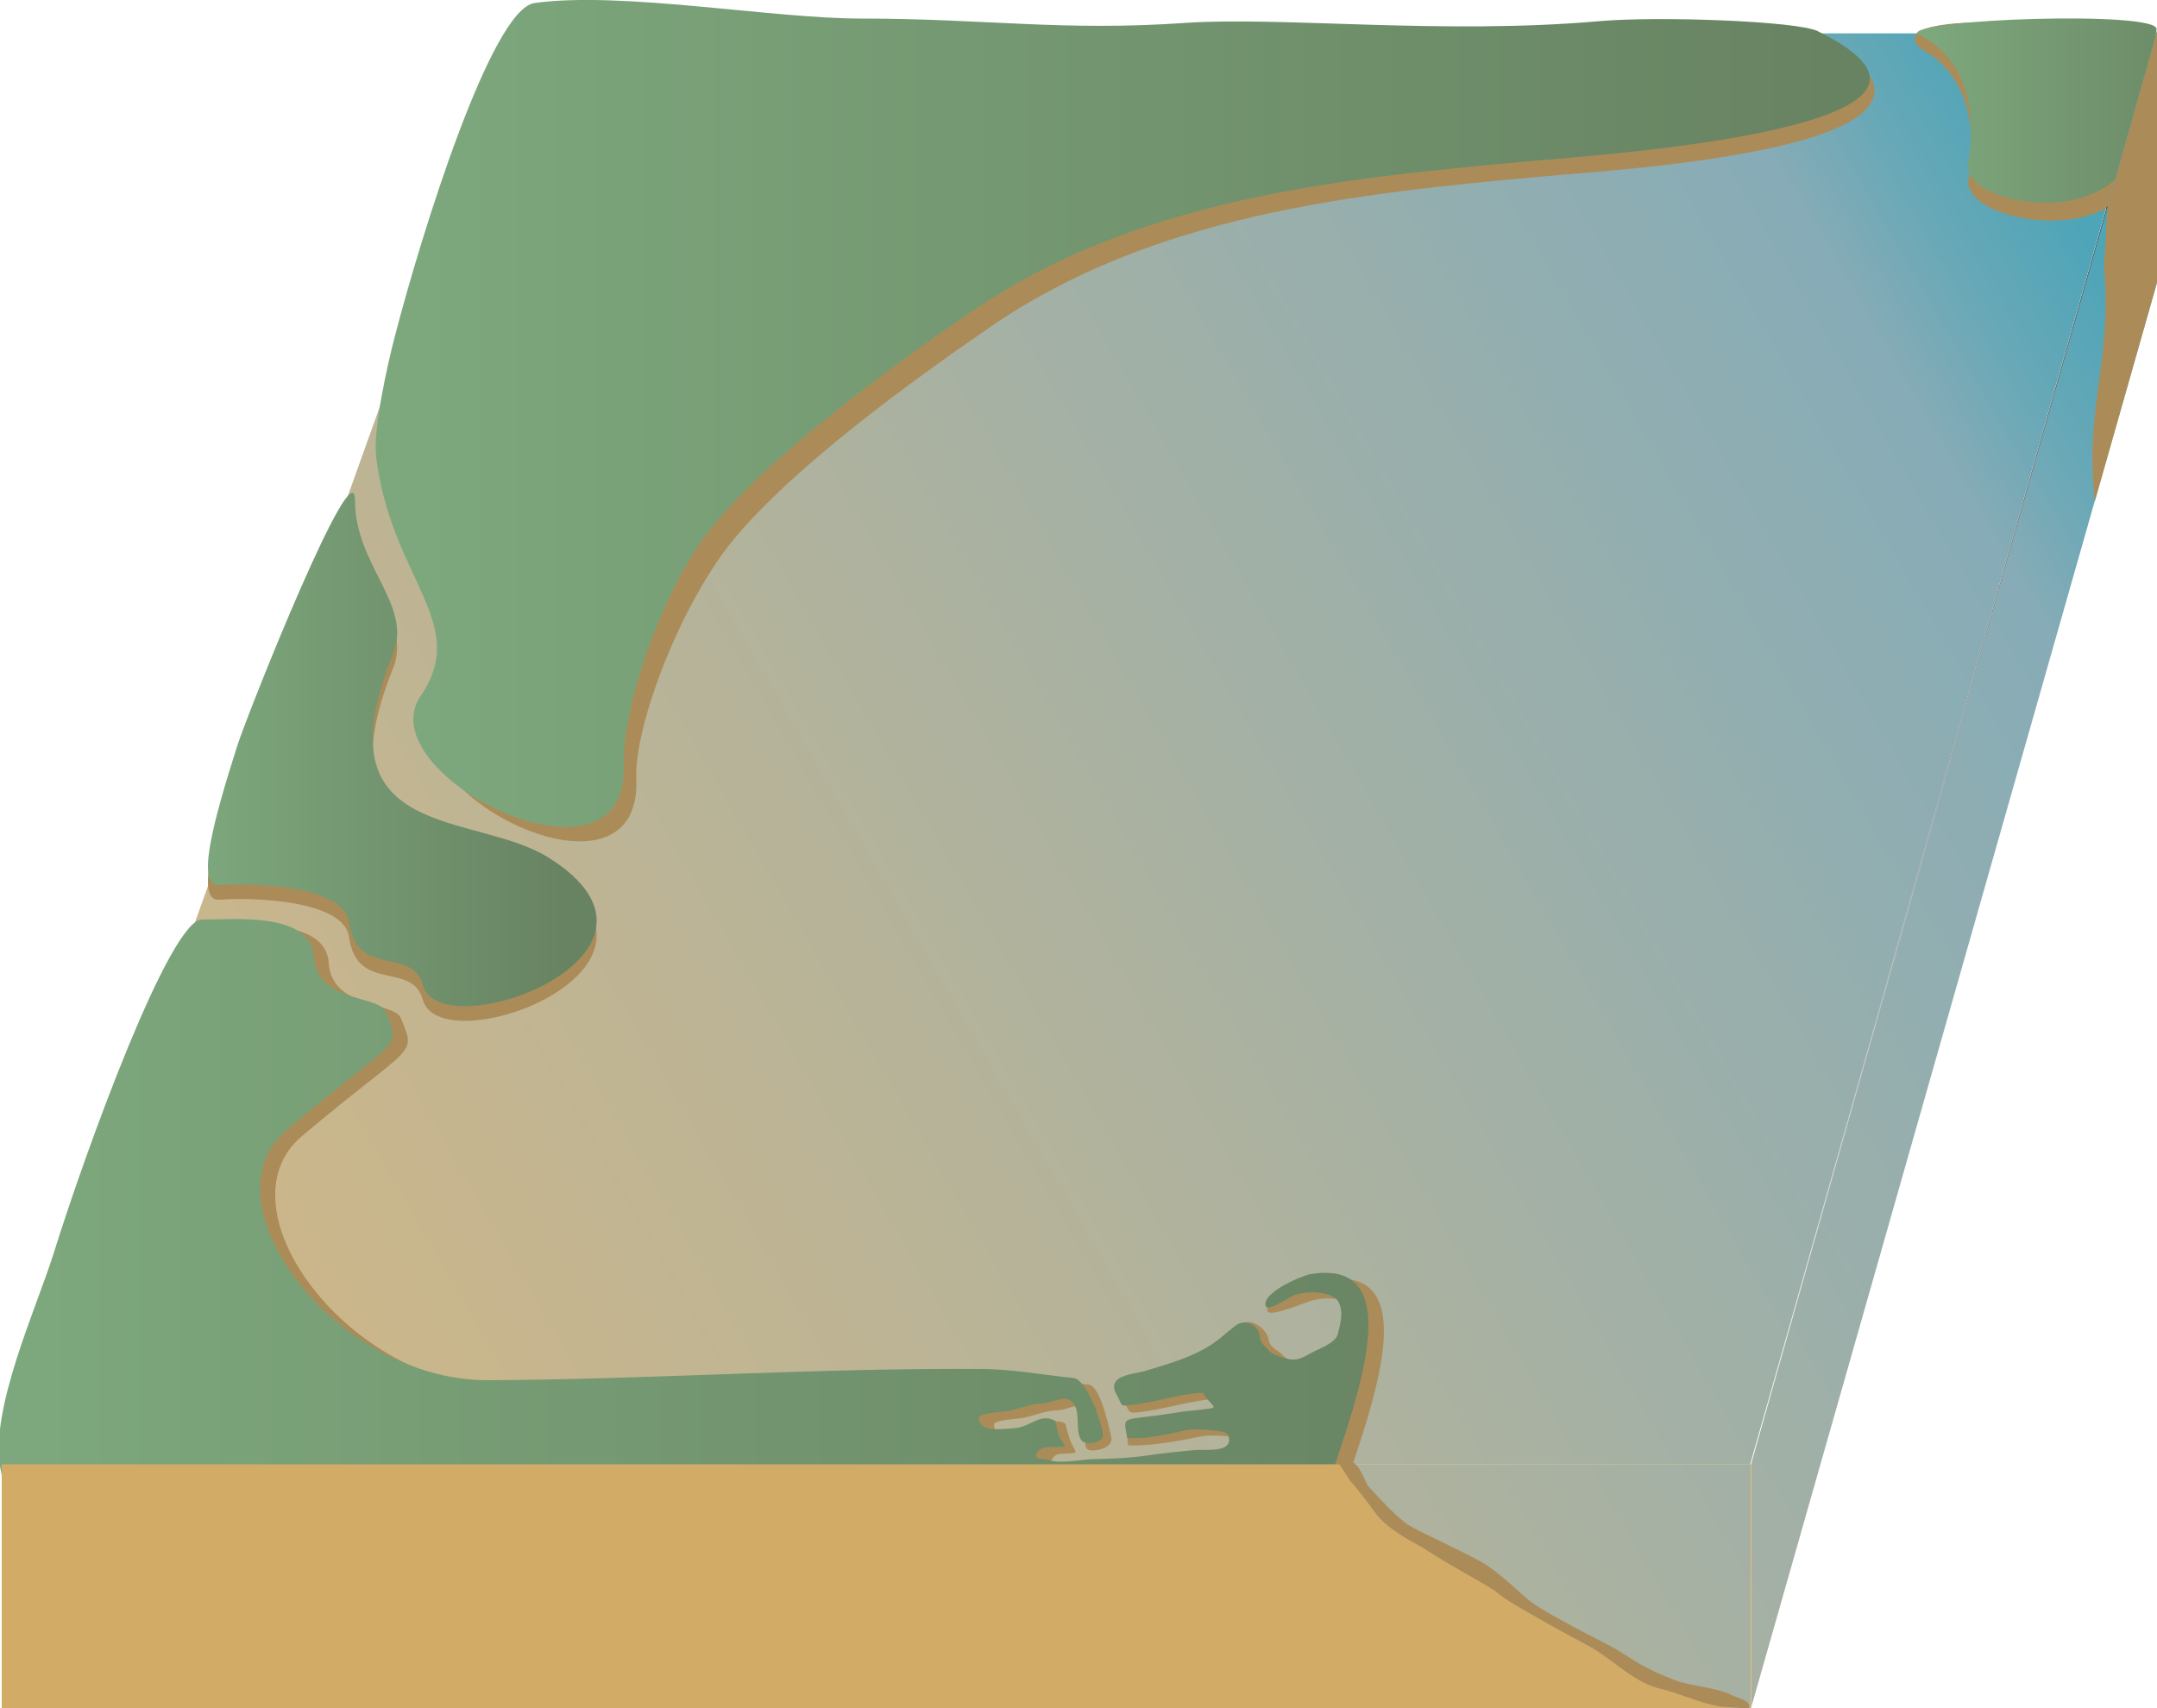 
        <svg xmlns:rdf="http://www.w3.org/1999/02/22-rdf-syntax-ns#" xmlns="http://www.w3.org/2000/svg" xmlns:cc="http://creativecommons.org/ns#" xmlns:xlink="http://www.w3.org/1999/xlink" xmlns:dc="http://purl.org/dc/elements/1.1/" x="0px" y="0px" width="500" height="396" viewBox="0 0 500 396" xml:space="preserve">
            <title>Australia QLD: Deception Bay</title>
            <desc xmlns:ian_image_library="https://ian.umces.edu/media-library/">
                <ian_image_library:title>Australia QLD: Deception Bay</ian_image_library:title>
                <ian_image_library:descr>Illustration of Deception Bay in Queensland, Australia</ian_image_library:descr>
                <ian_image_library:scene>
                    <ian_image_library:contains>diagram, template, base, ecosystem, aquatic, coastal, marine, map, geographic, geography, Australia, QueenslQLD, Deception Bay, </ian_image_library:contains>
                    <ian_image_library:when>2005-03-03</ian_image_library:when>
                </ian_image_library:scene>
            </desc>
            
<g id="ian_symbols_d55ce408b66d92a4f1987c7cf780b53a">
	<g>
			<linearGradient id="ian_symbols_f361aac90c7356145956a68fd2cefd1d" gradientUnits="userSpaceOnUse" x1="17.469" y1="507.284" x2="709.698" y2="907.073" gradientTransform="matrix(1 0 0 -1 0 822.454)">
			<stop  offset="0" style="stop-color:#D3B785"/>
			<stop  offset="0.221" style="stop-color:#BBB496"/>
			<stop  offset="0.599" style="stop-color:#87ACB7"/>
			<stop  offset="0.604" style="stop-color:#82ABB6"/>
			<stop  offset="0.633" style="stop-color:#67A8B7"/>
			<stop  offset="0.665" style="stop-color:#50A5B8"/>
			<stop  offset="0.703" style="stop-color:#41A3B8"/>
			<stop  offset="0.75" style="stop-color:#35A2B8"/>
			<stop  offset="0.817" style="stop-color:#2DA1B8"/>
			<stop  offset="1" style="stop-color:#2BA1B8"/>
		</linearGradient>
		<polygon fill="url(#ian_symbols_f361aac90c7356145956a68fd2cefd1d)" points="405.7,339.5 0.2,339.4 119,7.9 499.7,7.7 		"/>
		<path fill="#AB8C59" d="M34.8,351.9c60.9,4.8,122,5.5,183.1,4.1c27-0.6,54.1-5.7,80.5-6c14.8-0.1-3.1,4.4,11.3,2.3
			c2.2-12.4,25.2-60-2.3-55.5c-1.9,0.3-14.6,4.1-13.6,7.2c0.5,1.5,8.9-2.1,10.1-2.4c3.9-1.2,9-0.4,10,1.7c1.2,2.5,0.4,4.9-0.2,7.4
			c-0.4,1.7-3.2,3-5,3.8c-2.2,1-3.5,2.3-5.8,2.1c-1.1-0.1-4.4-1.1-5.2-2.1c-1.2-1.4-3.4-2-3.6-3.8c-0.2-2.3-4-5.5-6.5-3.6
			c-2.3,1.8-1.9,5.3-4.6,6.8c-4.4,2.5-9.2,3.8-14.1,5.3c-2.4,0.7-11.1,0.9-8.5,5.4c1.4,2.4,0.9,3.1,3,2.9c6.7-0.7,12.6-2.9,19-3.2
			c2,3.3,4.2,3.3,0.6,3.8c-3.7,0.5-3.6,0.3-7.3,0.9c-12.4,2-15.1,0.5-14.2,6.1c4.2,0.3,11.9-1,16-1.9c2.4-0.6,5.9-0.4,8.4,0
			c1.5,0.2,2.7,0.2,2.6,2.2c-0.2,2.8-5.9,2-8,2.2c-3.8,0.4-7.6,0.7-11.3,1.3c-4.1,0.6-8.3,1.4-12.3,1.6c-3,0.1-7.6,1.1-10.4,0
			c-1-0.4-3.6-0.3-2.6-2.2c0.8-1.5,2.1-1.2,3.5-1.3c2.9-0.2,2,0.2,0.6-3.2c-0.1-0.3-1-3.4-1-3.7c-3.5-2.1-4.6,2.3-8.2,2.6
			c-3.8,0.3-8.4,1-8.4-2.5c0-0.6,2.9-1.1,5.5-1.3c3-0.2,5.8-1.8,9-1.9c3.3-0.1,6-2.8,7.8,0.6c1.2,2.3-2.5,7.1-0.5,8.5
			c1,0.6,6-0.2,5.4-2.9c-1.3-6-3.1-12-5.3-12.2c-6.8-0.7-14-2-20.8-2.1c-38.3-0.3-76.6,2.4-114.8,2.6c-35.3,0.2-66.6-41.3-46.7-58.1
			c26.1-22,26.6-18.3,22.9-27.4c-1.5-3.7-16-2.1-16.7-12.7c-0.6-10.4-18.3-8.6-25.9-8.6c-7.4,0-26.8,53.1-34.4,77.5
			c-4,12.7-14.5,36.3-12.3,50C7.4,363.6,17.4,350.6,34.8,351.9L34.8,351.9z"/>
			<linearGradient id="ian_symbols_cc1c0d6435dc2f94a93b8ca822b5557b" gradientUnits="userSpaceOnUse" x1="-26.294" y1="466.165" x2="326.3" y2="466.165" gradientTransform="matrix(1 0 0 -1 17 750.352)">
			<stop  offset="0" style="stop-color:#7EA97E"/>
			<stop  offset="1" style="stop-color:#688362"/>
		</linearGradient>
		<path fill="url(#ian_symbols_cc1c0d6435dc2f94a93b8ca822b5557b)" d="M31.2,350.5c60.9,4.8,122,5.5,183.1,4.1c27-0.6,54.1-5.7,80.5-6c14.8-0.1-3.1,4.4,11.3,2.3
			c2.2-12.4,25.2-60-2.3-55.5c-1.9,0.3-11.4,4.3-10.4,7.4c0.5,1.5,5.7-2.3,6.9-2.6c3.9-1.2,9-0.4,10,1.7c1.2,2.5,0.4,4.9-0.2,7.4
			c-0.4,1.7-3.2,3-5,3.8c-2.2,1-3.5,2.3-5.8,2.1c-1.1-0.1-4.4-1.1-5.2-2.1c-1.2-1.4-1.9-1.6-2.1-3.4c-0.2-2.3-3.2-4.2-5.7-2.3
			c-2.3,1.8-4.2,3.7-6.9,5.2c-4.4,2.5-9.2,3.8-14.1,5.3c-2.4,0.7-9,0.9-6.5,5.4c1.4,2.4,0.7,2.8,2.9,2.5c6.7-0.7,10.7-2.5,17.1-2.9
			c2,3.3,4.2,3.4,0.6,3.8c-3.7,0.5-3.6,0.3-7.3,0.9c-12.4,2-11.8,0.2-10.8,5.8c4.2,0.3,8.6-0.7,12.6-1.6c2.4-0.6,5.9-0.4,8.4,0
			c1.5,0.2,2.7,0.2,2.6,2.2c-0.2,2.8-5.9,2-8,2.2c-3.8,0.4-7.6,0.7-11.3,1.3c-5.1,0.7-9.1,0.7-12.2,0.8c-3,0.1-7.9,1.2-10.6,0.1
			c-1-0.4-3.4,0.3-2.4-1.6c0.8-1.5,3.4-1.3,4.8-1.3c2.9-0.2,1.5,0.4,0.1-3.1c-0.1-0.3-0.6-2.6-0.6-2.9c-3.5-2.1-5.7,1.3-9.4,1.6
			c-3.8,0.3-8.4,1-8.4-2.5c0-0.6,2.9-1.1,5.5-1.3c3-0.2,5.8-1.8,9-1.9c3.3-0.1,6-2.8,7.8,0.6c1.2,2.3-0.1,6.9,1.9,8.3
			c1,0.6,5.1,0.4,4.5-2.2c-1.3-6-4.5-12.4-6.7-12.6c-6.8-0.7-14-2-20.8-2.1c-38.3-0.3-76.6,2.4-114.9,2.6
			c-35.3,0.2-66.6-41.3-46.7-58.1c26.1-22,26.6-18.3,22.9-27.4c-1.5-3.7-16-2.1-16.7-12.7c-0.6-10.4-18.3-8.6-25.9-8.6
			c-7.4,0-26.8,53.1-34.4,77.5c-4,12.7-14.6,35.6-12.4,49.3C3.8,361.5,13.9,349.2,31.2,350.5L31.2,350.5z"/>
		<path fill="#AB8C59" d="M91.1,155c4.6-11.4-8.8-20.5-8.8-35.5c0-13.2-24.8,49-27.3,56.8c-5.6,17.6-9.7,32.7-4.2,32.3
			c7.9-0.6,28.9,0.1,30.1,8.6c1.8,13.2,14.6,5.5,17.1,14.6c4.2,15,64.8-7.3,29.1-29.6C109.7,191.4,73.5,198.7,91.1,155L91.1,155z"/>
			<linearGradient id="ian_symbols_14e9f7ad0bab5574ed7b6b46e337543a" gradientUnits="userSpaceOnUse" x1="22.953" y1="573.035" x2="111.179" y2="573.035" gradientTransform="matrix(1 0 0 -1 19.336 746.848)">
			<stop  offset="0" style="stop-color:#7EA97E"/>
			<stop  offset="1" style="stop-color:#688362"/>
		</linearGradient>
		<path fill="url(#ian_symbols_14e9f7ad0bab5574ed7b6b46e337543a)" d="M91.1,151.6c4.6-11.4-8.8-20.5-8.8-35.5c0-13.2-24.8,49-27.3,56.8c-5.6,17.6-9.7,32.7-4.2,32.3
			c7.9-0.6,28.9,0.1,30.1,8.6c1.9,13.2,14.6,5.5,17.1,14.6c4.2,15,64.8-7.3,29.1-29.6C109.7,188,73.5,195.3,91.1,151.6L91.1,151.6z"
			/>
		<path fill="#AB8C59" d="M375.4,8.3c-36.2,3.2-73.6-1.1-95.9,0.4c-28.6,2-46.4-1-75.4-1c-20.6,0-55.6-6.4-75.6-3.6
			c-10,1.4-26.2,53.5-32.3,77c-2,7.6-5.2,22.4-4.4,28.3c3.5,28.3,21.9,38.4,10.3,55.4c-12.5,18.2,46.8,48.5,45.4,15.7
			c-0.5-12.3,10.3-40.4,22.3-55.1c14-17.1,41.3-36.9,59.9-49.7c37.7-25.8,83.4-30.8,129.1-34.9c17.1-1.5,102.8-6.7,67.1-30.2
			C421.5,7.7,389.3,7.1,375.4,8.3L375.4,8.3z"/>
			<linearGradient id="ian_symbols_d53d790e2426ec2419333ea0e8905a3d" gradientUnits="userSpaceOnUse" x1="59.744" y1="651.699" x2="405.439" y2="651.699" gradientTransform="matrix(1 0 0 -1 19.336 747.548)">
			<stop  offset="0" style="stop-color:#7EA97E"/>
			<stop  offset="1" style="stop-color:#688362"/>
		</linearGradient>
		<path fill="url(#ian_symbols_d53d790e2426ec2419333ea0e8905a3d)" d="M370.8,4.9c-36.2,3.2-73.6-1.1-95.9,0.4c-28.6,2-46.4-1-75.4-1c-20.6,0-55.6-6.4-75.6-3.6
			c-10,1.4-26.2,53.5-32.3,77c-2,7.6-5.2,22.4-4.4,28.3c3.5,28.3,21.9,38.4,10.3,55.4c-12.5,18.2,48.4,48.6,47.1,15.8
			c-0.5-12.3,8.6-40.5,20.6-55.2c14-17.1,41.3-36.9,59.9-49.7c37.7-25.8,83.4-30.8,129.1-34.9c17.1-1.5,112.5-7.9,67.1-30.2
			C416.6,4.9,384.7,3.7,370.8,4.9L370.8,4.9z"/>
		<path fill="#AB8C59" d="M494.5,10.4c0.6-4.4-60.9-9.6-49.2,1c-1.1-0.4,15.3,5.2,11,30.1c-1.7,9.9,33.5,16.2,39.3-1.7
			C499.9,27.1,492.9,22.4,494.5,10.4L494.5,10.4z"/>
			<linearGradient id="ian_symbols_09d1c81ed6e89384a17856ee9ae33462" gradientUnits="userSpaceOnUse" x1="431.159" y1="734.092" x2="506.179" y2="734.092" gradientTransform="matrix(1 0 0 -1 13.022 759.712)">
			<stop  offset="0" style="stop-color:#7EA97E"/>
			<stop  offset="1" style="stop-color:#688362"/>
		</linearGradient>
		<path fill="url(#ian_symbols_09d1c81ed6e89384a17856ee9ae33462)" d="M499.9,6.8c0.6-4.4-57.6-2.4-55.5,1.1c0,0,16,5.6,11.8,29.8c-1.7,9.9,32.2,15.6,38-2.3
			C498.5,22.6,498.3,18.8,499.9,6.8L499.9,6.8z"/>
			<linearGradient id="ian_symbols_5b82876e9f1a08243dc24b6040e85736" gradientUnits="userSpaceOnUse" x1="80.773" y1="405.901" x2="768.051" y2="802.832" gradientTransform="matrix(1 0 0 -1 0 822.454)">
			<stop  offset="0" style="stop-color:#D3B785"/>
			<stop  offset="0.221" style="stop-color:#BBB496"/>
			<stop  offset="0.599" style="stop-color:#87ACB7"/>
			<stop  offset="0.604" style="stop-color:#82ABB6"/>
			<stop  offset="0.633" style="stop-color:#67A8B7"/>
			<stop  offset="0.665" style="stop-color:#50A5B8"/>
			<stop  offset="0.703" style="stop-color:#41A3B8"/>
			<stop  offset="0.75" style="stop-color:#35A2B8"/>
			<stop  offset="0.817" style="stop-color:#2DA1B8"/>
			<stop  offset="1" style="stop-color:#2BA1B8"/>
		</linearGradient>
		<polygon fill="url(#ian_symbols_5b82876e9f1a08243dc24b6040e85736)" points="500,65.5 405.9,396 405.9,339.5 500,7.2 		"/>
		<path fill="#AB8C59" d="M500,7.2l-11.5,40.8L487.7,62c2,21.8-4.6,32.4-2.1,54.2L500,65.5L500,7.2L500,7.2z"/>
		<rect x="0.4" y="339.5" fill="#D2AB67" width="405.5" height="56.5"/>
			<linearGradient id="ian_symbols_0b72f99a9ae776341921c062377ed859" gradientUnits="userSpaceOnUse" x1="124.921" y1="319.691" x2="822.531" y2="722.601" gradientTransform="matrix(1 0 0 -1 0 822.454)">
			<stop  offset="0" style="stop-color:#D3B785"/>
			<stop  offset="0.221" style="stop-color:#BBB496"/>
			<stop  offset="0.599" style="stop-color:#87ACB7"/>
			<stop  offset="0.604" style="stop-color:#82ABB6"/>
			<stop  offset="0.633" style="stop-color:#67A8B7"/>
			<stop  offset="0.665" style="stop-color:#50A5B8"/>
			<stop  offset="0.703" style="stop-color:#41A3B8"/>
			<stop  offset="0.75" style="stop-color:#35A2B8"/>
			<stop  offset="0.817" style="stop-color:#2DA1B8"/>
			<stop  offset="1" style="stop-color:#2BA1B8"/>
		</linearGradient>
		<path fill="url(#ian_symbols_0b72f99a9ae776341921c062377ed859)" d="M311.3,339.5c0.6,1.5,1.3,3,2.5,4.1c1,0.9,1,1.4,2,2.2c1,0.8,1.7,2.2,2.8,3.1
			c1.7,1.5,3.1,1.6,5.1,3c2.8,2,5.9,4.2,9.3,5.9c7.4,3.6,13.1,6.1,17.5,11.5c4,4.9,12.4,7.4,18.6,11.2c5,3,8.4,6.8,13.7,9.6
			c3.4,1.8,7.3,2.1,11.4,3.4c2.4,0.7,11.5,2.5,11.5,2.5l0-56.5L311.3,339.5L311.3,339.5z"/>
		<path fill="#AB8C59" d="M401.4,393c-3.6-1.8-9.2-2-13-3.4c-9.2-3.5-10.9-5.8-15-7.9c-5.4-2.8-12.9-6.6-17.5-9.6
			c-3-2-5.9-5.4-10.8-8.9c-3.2-2.3-14.9-7.4-18.4-9.5c-3.1-2-6.7-6.1-9.5-9.1c-0.7-0.8-1.6-4.1-3.3-5.4c-1.3-1-3.4,0.1-3.9-0.5
			l3,4.7c1,0.9,5.6,7,6.2,7.9c3.3,4,10.2,7.2,11.2,7.9c5,3.4,15.5,8.9,16.7,10.1c2.2,2.2,20,11.7,21.5,12.5
			c5.2,2.9,10.2,8.4,16.5,9.8c4.3,1,9.7,3.6,14.1,4.1c0.9,0.1,6.1,0.4,6.1,0.4C406.4,394.4,402.5,393.6,401.4,393L401.4,393z"/>
		<g>
			<path fill="#231F20" d="M405.7,339.3h-91.8c0,0,0,0,0,0s0,0,0,0L405.7,339.3C405.7,339.2,405.7,339.3,405.7,339.3
				C405.7,339.3,405.7,339.3,405.7,339.3z"/>
			<path fill="#231F20" d="M405.9,396.1C405.9,396.1,405.9,396,405.9,396.1l-0.3-56.5c0,0,0,0,0,0l0,0c0,0,0,0,0,0L405.9,396.1
				C406,396,405.9,396.1,405.9,396.1L405.9,396.1z"/>
			<path fill="#231F20" d="M405.7,339.6C405.7,339.6,405.7,339.6,405.7,339.6C405.6,339.6,405.6,339.6,405.7,339.6l82.7-291.7
				c0,0,0,0,0.1,0c0,0,0,0,0,0.1L405.7,339.6C405.7,339.6,405.7,339.6,405.7,339.6z"/>
		</g>
	</g>
</g>
</svg>
